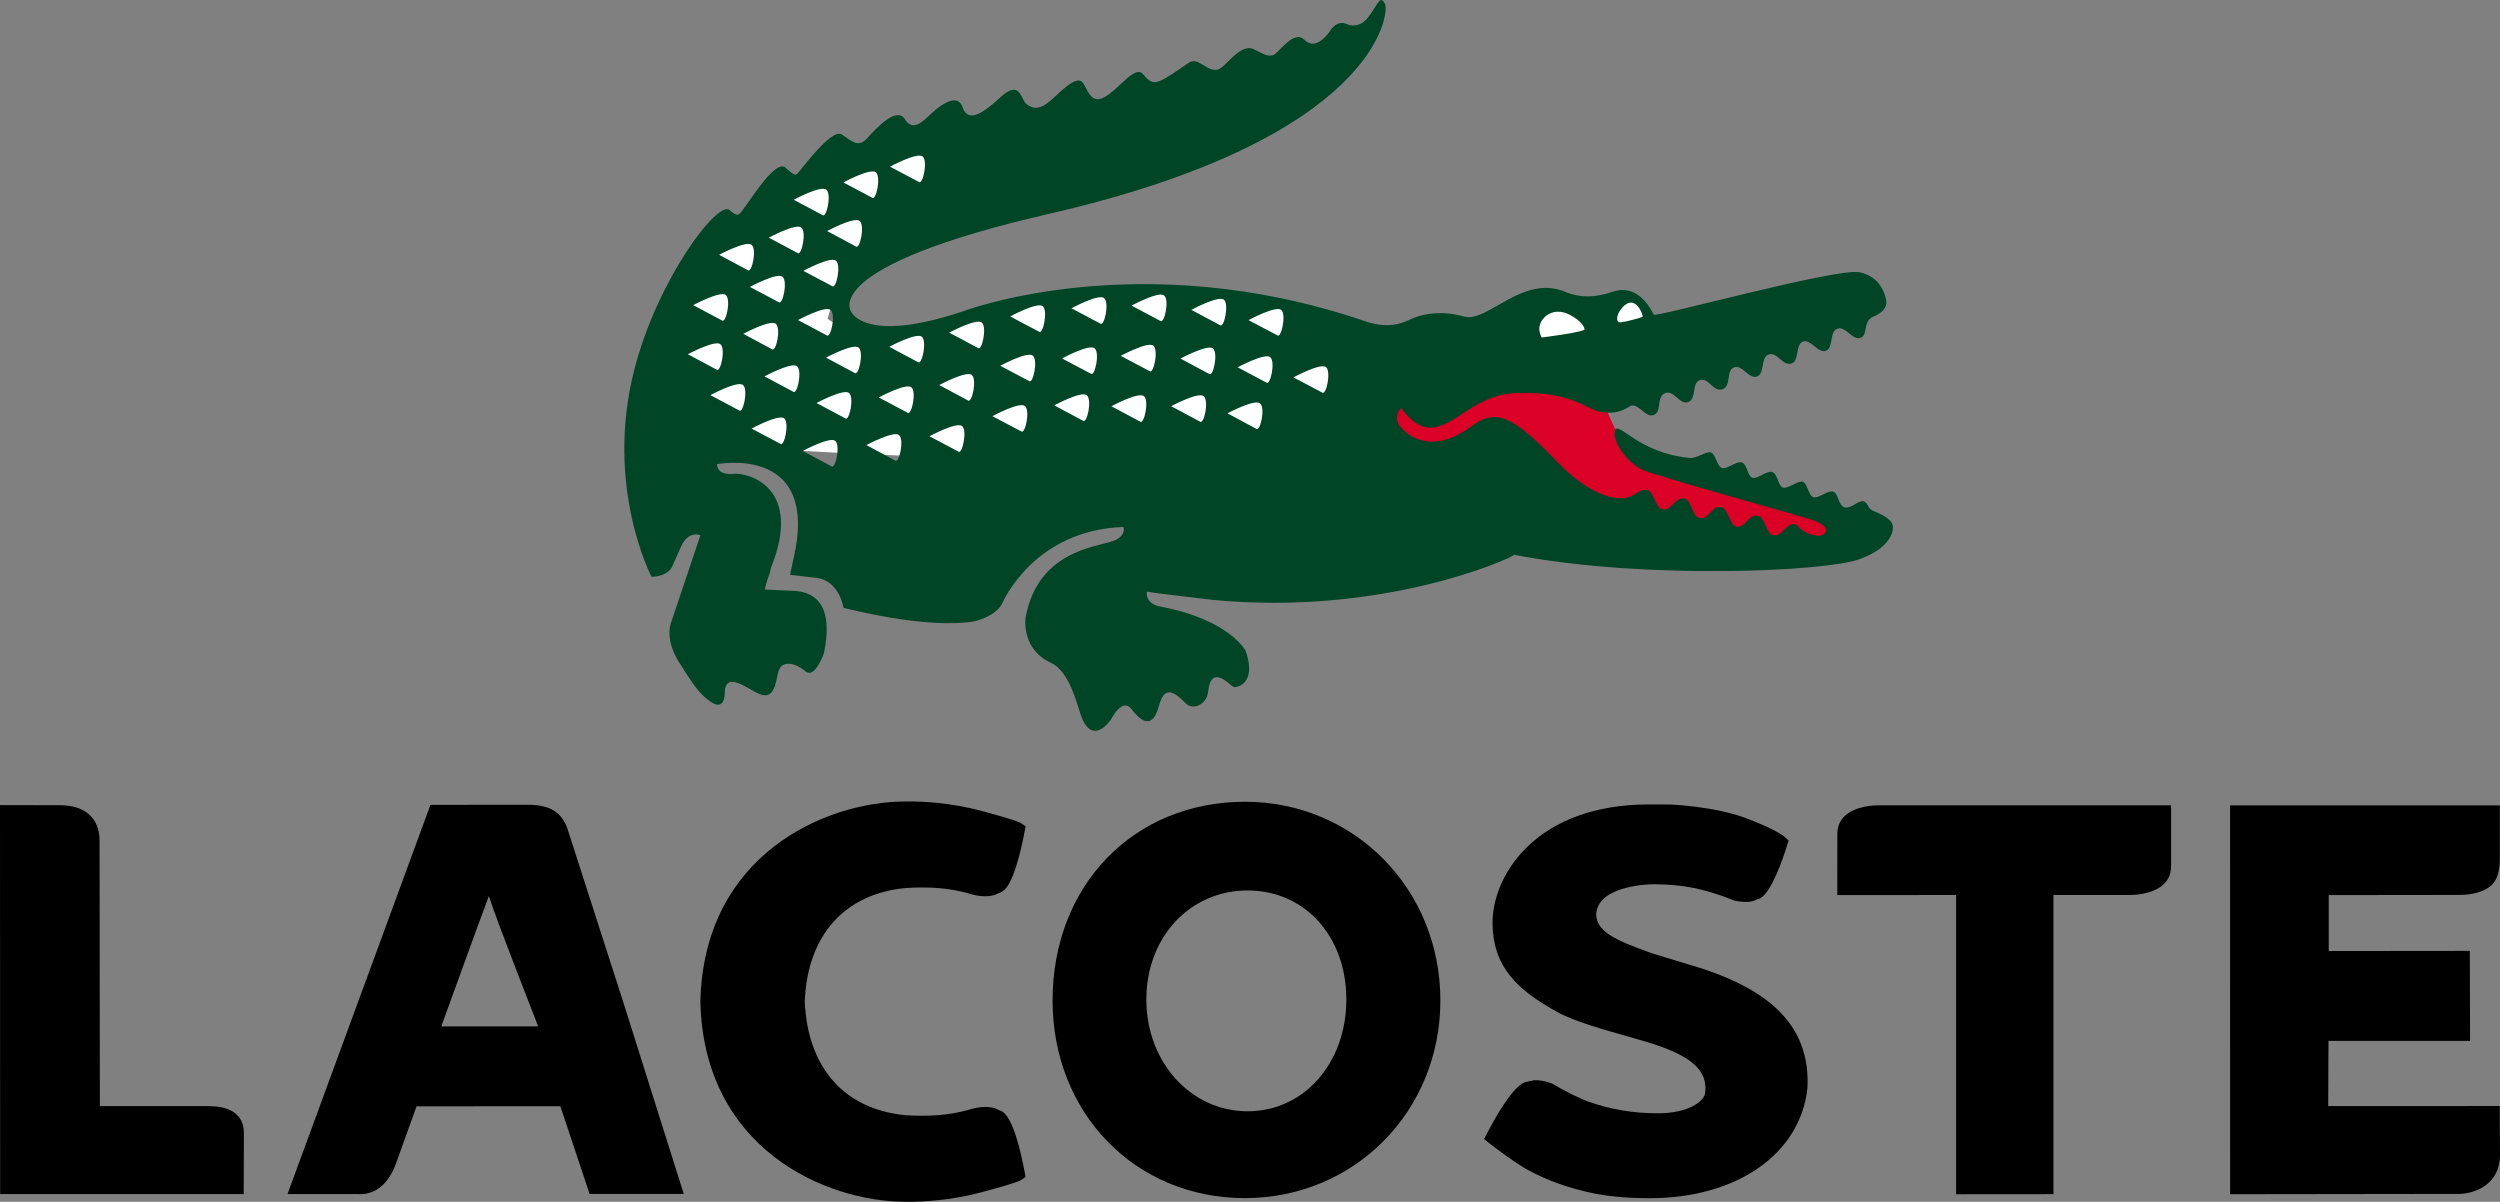 <?xml version="1.0" encoding="UTF-8" standalone="no"?>
<!-- Generator: Adobe Illustrator 12.0.0, SVG Export Plug-In . SVG Version: 6.00 Build 51448)  -->

<svg
   xmlns:dc="http://purl.org/dc/elements/1.1/"
   xmlns:cc="http://creativecommons.org/ns#"
   xmlns:rdf="http://www.w3.org/1999/02/22-rdf-syntax-ns#"
   xmlns:svg="http://www.w3.org/2000/svg"
   xmlns="http://www.w3.org/2000/svg"
   xmlns:sodipodi="http://sodipodi.sourceforge.net/DTD/sodipodi-0.dtd"
   xmlns:inkscape="http://www.inkscape.org/namespaces/inkscape"
   version="1.1"
   id="Calque_1"
   width="295.505"
   height="142.056"
   viewBox="0 0 295.505 142.056"
   overflow="visible"
   enable-background="new 0 0 299.398 143.928"
   xml:space="preserve"
   sodipodi:version="0.32"
   inkscape:version="0.91 r13725"
   sodipodi:docname="lacoste.svg"
   style="overflow:visible"><rect x="0" y="0" width="295.505" height="142.056" fill="#808080" stroke="none"/><defs
     id="defs10518" /><sodipodi:namedview
     inkscape:window-height="1137"
     inkscape:window-width="1600"
     inkscape:pageshadow="2"
     inkscape:pageopacity="0.0"
     guidetolerance="10.0"
     gridtolerance="10.0"
     objecttolerance="10.0"
     borderopacity="1.0"
     bordercolor="#666666"
     pagecolor="#ffffff"
     id="base"
     inkscape:zoom="2.5684873"
     inkscape:cx="100.64868"
     inkscape:cy="92.474011"
     inkscape:window-x="-8"
     inkscape:window-y="-8"
     inkscape:current-layer="g10497-5"
     showgrid="false"
     inkscape:window-maximized="1"
     fit-margin-top="0"
     fit-margin-left="0"
     fit-margin-right="0"
     fit-margin-bottom="0" /><g
     id="g10495"
     transform="translate(-1.947,-0.936)"><g
       id="g10501"
       style="fill:#000000"
       transform="matrix(0.987,0,0,0.987,1.947,0.936)"><path
         d="M 67.926,99.146 C 67.208,97.239 65.843,96.417 63.343,96.379 63.115,96.372 51.549,96.39 51.549,96.39 L 34.43,143.003 c 0,0 8.327,0 8.333,0 0.718,0.052 1.386,-0.061 1.986,-0.331 1.622,-0.739 2.417,-2.619 2.648,-3.26 0,0.016 2.329,-6.494 2.489,-6.92 1.192,0 16.306,-0.006 17.223,-0.006 0.36,1.098 3.499,10.496 3.499,10.496 l 11.278,0 -7.154,-22.685 -6.806,-21.151 m -3.473,23.773 c -1.71,0 -10.931,0.002 -11.605,0.002 1.252,-3.427 4.368,-12.097 5.699,-15.607 1.15,3.54 5.876,15.49 5.906,15.605 z"
         id="path10503"
         style="fill:#000000"
         inkscape:connector-curvature="0" /><path
         d="m 149.08,96.017 -0.006,0 0,0 c -13.341,0.018 -23.017,10.032 -23.017,23.8 0,13.49 9.89,23.667 23.023,23.667 13.126,0 23.418,-10.389 23.418,-23.667 0,-13.348 -10.292,-23.8 -23.418,-23.8 m 0.334,37.068 c -6.8,0 -12.129,-5.881 -12.129,-13.394 0,-7.444 5.214,-13.052 12.121,-13.052 6.857,0 11.83,5.485 11.83,13.052 -10e-4,7.641 -5.086,13.394 -11.822,13.394 z"
         id="path10505"
         style="fill:#000000"
         inkscape:connector-curvature="0" /><path
         d="m 202.678,115.635 -0.438,-0.128 c 0.012,0.006 -4.338,-1.317 -4.349,-1.329 l -0.65,-0.231 c -3.553,-1.284 -6.076,-2.36 -6.076,-4.429 0,-0.051 0,-0.104 0,-0.152 0.353,-3.433 6.727,-3.47 6.789,-3.47 3.514,0 6.216,0.538 9.639,1.913 l 0.073,0.027 0.147,0.043 c 0.79,0.16 1.482,0.182 2.042,0.058 l 0.948,-0.359 c 1.36,-0.748 2.713,-4.711 3.232,-6.38 l 0.168,-0.535 -0.419,-0.384 c -0.164,-0.158 -1.161,-0.979 -4.787,-2.332 -3.688,-1.381 -8.911,-1.597 -8.911,-1.597 l -2.577,-0.011 c -13.458,0 -18.596,8.305 -18.759,13.883 -0.111,5.557 3.052,8.417 7.834,11.015 2,1.108 5.654,2.127 8.303,2.868 -0.014,-0.012 2.742,0.804 2.742,0.804 5.013,1.575 6.929,3.324 6.573,6.037 -0.16,0.897 -1.854,2.381 -5.703,2.381 -2.929,0 -5.575,-0.45 -8.33,-1.411 -1.323,-0.526 -2.692,-1.205 -4.138,-2.063 l -0.069,-0.044 -0.148,-0.064 c -0.8,-0.298 -1.517,-0.423 -2.132,-0.371 l -1.059,0.228 c -1.545,0.578 -3.694,4.501 -4.553,6.16 l -0.338,0.655 0.584,0.463 c 0.104,0.07 2.495,1.971 4.526,3.16 2.392,1.325 5.077,2.285 8.248,2.926 1.278,0.233 3.308,0.528 6.489,0.528 10.428,0 18.004,-5.283 18.875,-13.149 0.379,-7.137 -4,-11.794 -13.776,-14.71 z"
         id="path10507"
         style="fill:#000000"
         inkscape:connector-curvature="0" /><path
         d="m 224.972,96.447 c -0.433,-0.007 -2.708,0.038 -4.016,1.248 -0.602,0.553 -0.917,1.292 -0.917,2.125 l -0.007,7.375 c 0,0 12.581,-0.01 14.229,-0.01 0,1.734 0,35.836 0,35.836 l 11.655,-0.01 c 0,0 0,-34.095 0,-35.826 1.554,-0.002 9.158,-0.002 9.158,-0.002 0.431,0 2.701,-0.049 4.014,-1.253 0.595,-0.565 0.919,-1.287 0.919,-2.132 l 0,-7.351 -35.035,0 0,0 z"
         id="path10509"
         style="fill:#000000"
         inkscape:connector-curvature="0" /><path
         d="m 25.044,132.472 c 0,0 -9.787,0 -13.084,0 0,-1.719 -0.037,-31.773 -0.037,-31.773 0,-1.319 -0.394,-2.366 -1.188,-3.098 C 9.467,96.411 7.58,96.417 6.876,96.432 L 0,96.417 l 0.018,46.586 29.168,0 0.022,-7.403 c 0,-0.948 -0.405,-3.128 -4.164,-3.128 z"
         id="path10511"
         style="fill:#000000"
         inkscape:connector-curvature="0" /><path
         d="m 108.443,106.35 c 2.827,-0.188 5.206,0 7.45,0.614 1.205,0.402 2.293,0.482 3.215,0.222 0.003,-0.002 0.93,-0.413 0.93,-0.413 1.305,-0.804 2.239,-4.899 2.68,-7.259 l 0.101,-0.553 -0.475,-0.342 c -0.119,-0.087 -0.49,-0.346 -4.714,-1.486 -3.847,-1.037 -7.271,-1.164 -8.959,-1.152 l -0.186,0.002 c -9.653,0 -24.19,6.372 -24.607,23.917 l 0,0.1 c 0.417,17.551 14.955,23.921 24.614,23.921 l 0.179,0.007 c 1.688,0.007 5.106,-0.131 8.959,-1.166 4.225,-1.13 4.595,-1.392 4.718,-1.481 l 0.472,-0.334 -0.101,-0.556 c -0.441,-2.373 -1.375,-6.459 -2.68,-7.269 l 0,-0.006 0,0 0,0 -0.927,-0.408 c -0.925,-0.252 -2.014,-0.17 -3.236,0.24 -2.232,0.6 -4.61,0.794 -7.467,0.606 -7.311,-0.715 -11.702,-5.691 -12.033,-13.644 0.33,-7.876 4.722,-12.851 12.067,-13.56 z"
         id="path10513"
         style="fill:#000000"
         inkscape:connector-curvature="0" /><path
         d="m 294.539,142.982 c 1.8,-0.04 4.859,-1.101 4.859,-4.68 l -0.035,-5.846 -20.54,0.009 c 0,0 0.035,-6.7 0.035,-7.81 1.685,0 16.955,0 16.955,0 l -0.029,-10.778 c 0,0 -15.219,0.018 -16.897,0.018 -0.004,-1.274 0,-5.417 0,-6.699 1.679,0 15.565,-0.019 15.565,-0.019 0.427,0.007 2.751,0.009 4.01,-1.247 0.879,-0.881 0.919,-2.485 0.919,-3.32 l 0,-6.154 -32.311,0 0.006,46.563 27.463,-0.037 z"
         id="path10515"
         style="fill:#000000"
         inkscape:connector-curvature="0" /></g><g
       id="g10497-5"
       style="fill:#00ffff;fill-opacity:1"
       transform="matrix(0.987,0,0,0.987,92.256,46.903)"><path
         inkscape:connector-curvature="0"
         d="m 106.915,-7.99 c -1.989,-3.93 -4.538,-2.838 -4.926,-2.75 -0.396,0.1 -2.809,1.127 -5.481,0.1 -5.249,-2.375 -9.439,3.666 -12.314,2.871 -2.647,-0.744 -4.671,-0.315 -5.781,0.063 -1.016,0.352 -2.663,1.675 -6.155,0.474 -26.986,-9.214 -48.077,-1.159 -48.077,-1.159 -11.892,3.973 -16.569,0 -16.569,0 C 10.898,-21.042 28.745,-20.903 24.126,-32.847 c -0.699,-2.063 -3.333,0.38 -3.942,0.955 -0.632,0.575 -1.986,2.096 -2.935,0.526 -0.948,-1.579 -3.22,0.778 -4.571,2.274 -1.042,1.162 -1.885,0.265 -2.984,-0.472 -1.25,-0.857 -4.991,4.365 -5.33,4.678 -0.342,0.297 -0.603,0 -1.46,-0.727 -1.317,-1.116 -4.87,5.088 -5.445,5.493 0,0 -0.243,0.535 -1.212,-0.39 -1.379,-1.311 -9.879,15.225 -12.641,26.124 C 55.844,13.621 120.427,1.727 106.915,-7.99 Z"
         id="path10499-5"
         style="fill:#ffffff;fill-opacity:1"
         sodipodi:nodetypes="ccccccccccccccccccc" /></g><path
       style="color:#000000;display:inline;overflow:visible;visibility:visible;opacity:1;fill:#db0026;fill-opacity:1;fill-rule:evenodd;stroke:none;stroke-width:0.631px;stroke-linecap:butt;stroke-linejoin:miter;stroke-miterlimit:4;stroke-dasharray:none;stroke-dashoffset:0;stroke-opacity:1;marker:none;marker-start:none;marker-mid:none;marker-end:none"
       d="m 193.314,52.304 c -1.404,-1.871 -1.648,-5.18 -4.497,-5.474 -2.765,-0.747 -5.518,-1.544 -8.31,-2.191 -5.466,0.89 -10.932,1.78 -16.398,2.669 -0.64,2.946 -1.281,5.892 -1.921,8.838 8.838,1.153 17.676,2.306 26.515,3.458 2.306,1.537 4.611,3.074 6.917,4.611 6.02,0.64 12.04,1.281 18.061,1.921 2.818,-1.025 5.636,-2.049 8.454,-3.074 -8.761,-2.828 -17.734,-5.081 -26.25,-8.602 -1.047,-0.482 -1.774,-1.364 -2.571,-2.158 z"
       id="path11407"
       inkscape:connector-curvature="0" /><g
       id="g10497"
       style="fill:#004526;fill-opacity:1"
       transform="matrix(0.987,0,0,0.987,1.947,0.936)"><path
         d="m 226.527,62.559 c -0.6,-0.782 -1.567,-1.095 -2.236,-1.395 -0.654,-0.309 -0.56,-0.947 -1.107,-1.132 -0.56,-0.18 -1.539,0.961 -2.3,0.724 -0.76,-0.249 -0.704,-1.669 -1.339,-1.879 -0.65,-0.205 -1.78,0.86 -2.371,0.671 -0.595,-0.173 -0.711,-1.665 -1.285,-1.855 -0.568,-0.173 -1.774,0.888 -2.362,0.706 -0.591,-0.199 -0.629,-1.652 -1.285,-1.868 -0.653,-0.2 -1.801,0.886 -2.371,0.69 -0.589,-0.182 -0.646,-1.632 -1.272,-1.843 -0.633,-0.201 -1.794,0.864 -2.378,0.672 -0.602,-0.194 -0.766,-1.684 -1.314,-1.864 -0.56,-0.171 -1.653,0.708 -2.542,0.657 -6.169,-0.575 -8.529,-4.456 -8.949,-3.308 -0.412,1.125 1.286,3.862 3.42,4.786 1.702,0.74 20.078,5.827 20.56,6.054 0.469,0.232 1.63,0.749 1.217,1.419 -0.64,0.857 -2.434,0.009 -2.891,-0.369 -0.462,-0.384 -0.357,-0.524 -0.79,-0.64 -0.986,-0.234 -1.532,1.561 -2.573,1.321 -0.948,-0.213 -0.882,-2.118 -1.845,-2.34 -1.062,-0.258 -1.543,1.548 -2.554,1.312 -0.839,-0.189 -0.954,-2.129 -1.854,-2.346 -1.034,-0.25 -1.503,1.56 -2.58,1.309 -0.926,-0.217 -0.874,-2.109 -1.843,-2.342 -0.968,-0.229 -1.643,1.525 -2.557,1.318 -0.917,-0.213 -1.051,-2.146 -1.865,-2.339 -0.833,-0.185 -1.489,0.798 -2.608,0.944 0,0 -3.215,0.869 -8.297,-4.44 -5.093,-5.298 -7.181,-6.328 -10.079,-4.169 -4.732,3.524 -7.671,1.194 -8.527,0.146 -1.029,-1.201 0.048,-2.305 0.048,-2.305 0,0 1.503,2.32 3.395,2.362 3.048,0.091 5.347,-4.069 10.571,-4.143 6.618,-0.238 8.343,2.113 10.152,2.3 1.676,0.164 2.235,-0.106 3.395,-0.779 l -0.007,0 c 0.938,-0.334 1.754,1.479 2.737,1.113 1.039,-0.392 0.279,-2.219 1.398,-2.64 1.046,-0.374 1.729,1.462 2.73,1.089 1.053,-0.384 0.382,-2.262 1.393,-2.628 1.041,-0.376 1.649,1.479 2.729,1.083 1.085,-0.386 0.384,-2.245 1.372,-2.619 1.019,-0.372 1.756,1.454 2.757,1.098 0.948,-0.339 0.406,-2.283 1.393,-2.637 1.025,-0.368 1.687,1.464 2.779,1.063 0.898,-0.313 0.401,-2.259 1.332,-2.612 0.93,-0.347 1.794,1.457 2.762,1.095 0.908,-0.335 0.377,-2.269 1.343,-2.631 1.023,-0.369 1.812,1.435 2.779,1.095 0.957,-0.344 0.231,-1.904 1.479,-2.524 0,0 1.728,-0.568 1.619,-1.836 -0.014,-0.213 -0.371,-2.924 -3.217,-3.499 -2.737,-0.55 -24.35,5.428 -24.63,5.083 -1.989,-3.93 -4.538,-2.838 -4.926,-2.75 -0.396,0.1 -2.809,1.127 -5.481,0.1 -5.249,-2.375 -9.439,3.666 -12.314,2.871 -2.647,-0.744 -4.671,-0.315 -5.781,0.063 -1.016,0.352 -2.663,1.675 -6.155,0.474 -26.986,-9.214 -48.077,-1.159 -48.077,-1.159 -11.892,3.973 -13.413,0 -13.413,0 0,0 -3.914,-5.316 23.641,-11.657 39.606,-9.098 40.8,-24.154 40.331,-25.106 -0.65,-1.381 -0.898,0.246 -2.202,1.743 -1.095,1.244 -2.367,0.629 -2.367,0.629 -1.246,-0.598 -2.043,0.825 -2.043,0.825 0,0 -1.603,2.488 -3.021,1.073 -1.362,-1.362 -3.171,1.712 -3.847,1.834 -0.809,0.143 -1.204,-0.252 -2.29,-0.751 -1.627,-0.719 -3.373,2.245 -4.267,2.455 -1.369,0.313 -2.33,-1.613 -3.507,-0.8 -3.519,2.43 -4.073,2.768 -5.021,1.822 -0.7,-0.715 -0.803,-1.491 -3.154,0.76 -2.001,1.919 -2.959,2.278 -3.762,1.058 -0.827,-1.228 -0.614,-2.904 -4.052,0.395 -1.641,1.576 -2.481,1.606 -3.421,0.898 -0.708,-0.532 -0.703,-3.069 -3.169,-0.772 -2.235,2.068 -3.858,2.974 -4.491,1.138 -0.699,-2.063 -3.333,0.38 -3.942,0.955 -0.632,0.575 -1.986,2.096 -2.935,0.526 -0.948,-1.579 -3.22,0.778 -4.571,2.274 -1.042,1.162 -1.885,0.265 -2.984,-0.472 -1.25,-0.857 -4.991,4.365 -5.33,4.678 -0.342,0.297 -0.603,0 -1.46,-0.727 -1.317,-1.116 -4.87,5.088 -5.445,5.493 0,0 -0.243,0.535 -1.212,-0.39 -1.379,-1.311 -8.696,8.322 -11.458,19.221 -3.533,13.972 2.096,24.686 2.096,24.686 0,0 1.691,0.052 2.411,-1.091 l 1.096,-2.47 c 0.888,-2.059 2.344,-1.411 2.344,-1.411 l -3.45,10.272 c -0.545,1.353 -0.216,3.267 0.99,5.076 1.136,1.818 1.919,3.047 2.83,3.892 2.801,2.638 2.515,-0.482 2.588,-0.872 0.328,-1.67 2.177,-0.387 3.63,0.413 2.635,1.479 2.342,-1.787 2.92,-2.852 0.401,-0.763 1.697,-0.797 3.103,0.381 1.095,0.915 2.183,-2.185 2.183,-2.185 1.366,-6.605 -1.843,-7.369 -3.579,-7.466 L 91.581,70.6 c 0,0 0.231,-1.005 0.597,-1.946 l 0.157,-0.667 c 3.832,-9.549 -2.572,-11.392 -4.488,-11.24 -2.114,0.189 -1.966,-1.158 -1.966,-1.158 0,0 11.575,-2.279 9.417,9.996 0,0 -0.426,2.138 -0.682,3.253 l 3.181,0.371 c 2.737,0.342 3.223,3.58 3.223,3.58 0,0 10.068,2.661 15.778,1.597 0,0 2.552,-0.608 3.261,-2.196 0,0 3.698,-8.713 14.494,-9.081 0,0 0.38,1.128 -1.345,1.715 -2.068,0.697 -8.959,1.244 -10.391,9.16 l 0,0.031 c -0.156,1.299 0.192,4.065 3.01,5.346 2.4,1.083 3.246,5.454 3.744,6.634 1.398,3.351 3.491,0.148 3.491,0.148 0,0 1.326,-2.704 2.464,-1.204 1.923,2.53 2.816,1.255 3.253,-0.356 0.478,-1.739 1.174,-2.497 3.187,-0.383 0.86,0.918 2.548,0.209 2.716,-1.362 0.356,-3.458 2.692,-0.708 3.026,-0.575 0.4,0.152 2.846,-0.398 1.477,-4.298 0,0 -1.849,-3.716 -10.185,-5.319 -1.956,-0.371 -1.645,-1.787 -1.645,-1.787 l 1.836,0.258 c 0.548,0.089 5.396,0.627 5.912,0.709 20.335,2.007 35.764,-4.891 36.228,-5.383 15.796,3.027 37.275,1.995 41.307,0.542 4.053,-1.428 4.355,-3.795 3.889,-4.426 z M 193.912,37.352 c 0.33,-0.532 0.642,-0.833 0.929,-0.978 1.226,-0.697 2.008,1.485 1.859,1.565 -0.007,0.004 -0.035,0.013 -0.047,0.018 -0.002,0.003 -0.002,0.011 -0.004,0.014 -0.193,0.093 -2.558,0.764 -2.791,0.61 -0.468,-0.325 0.054,-1.229 0.054,-1.229 z m -8.981,0.69 c 0,0 0.305,-0.385 0.896,-0.581 0.583,-0.212 1.464,-0.248 2.631,0.504 1.342,0.853 1.308,1.519 1.308,1.519 -0.044,0.022 -0.104,0.044 -0.171,0.068 -0.973,0.376 -4.964,0.866 -4.964,0.866 -0.776,-1.43 0.3,-2.376 0.3,-2.376 z M 110.483,18.727 c 0.671,0.517 0.028,3.494 -0.45,3.055 l -3.447,-1.823 c 0,0 3.21,-1.734 3.897,-1.232 z m -5.606,1.901 c 0.678,0.505 0.043,3.489 -0.438,3.045 l -3.437,-1.827 c 0.001,0 3.194,-1.735 3.875,-1.218 z m -1.939,5.821 c 0.681,0.509 0.042,3.498 -0.444,3.066 l -3.443,-1.849 c 0,0 3.202,-1.722 3.887,-1.217 z m -3.281,7.816 -3.447,-1.831 c 0,0 3.206,-1.737 3.886,-1.226 0.689,0.509 0.031,3.496 -0.439,3.057 z m -0.649,5.895 -3.437,-1.831 c 0,0 3.199,-1.729 3.881,-1.229 0.681,0.504 0.046,3.479 -0.444,3.06 z M 98.945,22.703 c 0.684,0.508 0.039,3.479 -0.442,3.056 l -3.449,-1.837 c 0.001,0 3.212,-1.734 3.891,-1.219 z m -2.99,4.538 c 0.675,0.507 0.036,3.479 -0.44,3.056 l -3.442,-1.831 c -10e-4,0 3.201,-1.74 3.882,-1.225 z m -6.144,7.12 c 0,0 3.212,-1.743 3.884,-1.227 0.685,0.505 0.04,3.482 -0.441,3.051 l -3.443,-1.824 z m 2.639,7.457 -3.436,-1.838 c 0,0 3.205,-1.724 3.881,-1.215 0.684,0.506 0.043,3.481 -0.445,3.053 z M 90,29.308 c 0.678,0.496 0.037,3.479 -0.444,3.048 l -3.431,-1.837 c 0,0 3.187,-1.724 3.875,-1.211 z m -3.097,6.004 c 0.682,0.505 0.043,3.5 -0.449,3.059 l -3.435,-1.828 c 10e-4,0 3.204,-1.721 3.884,-1.231 z m -4.525,7.113 c 0,0 3.203,-1.722 3.882,-1.215 0.687,0.502 0.033,3.488 -0.439,3.055 l -3.443,-1.84 z m 6.141,6.728 -3.439,-1.833 c 0,0 3.205,-1.736 3.886,-1.227 0.681,0.511 0.031,3.486 -0.447,3.06 z m 4.933,3.996 -3.44,-1.825 c 0,0 3.207,-1.736 3.887,-1.232 0.675,0.5 0.024,3.498 -0.447,3.057 z m 1.542,-6.238 -3.442,-1.839 c 0,0 3.206,-1.722 3.886,-1.229 0.681,0.51 0.036,3.487 -0.444,3.068 z m 4.576,8.93 -3.434,-1.83 c 0,0 3.187,-1.732 3.875,-1.224 0.679,0.511 0.047,3.474 -0.441,3.054 z m 1.652,-5.746 -3.437,-1.83 c 0,0 3.199,-1.722 3.877,-1.214 0.68,0.501 0.047,3.483 -0.44,3.044 z m 1.138,-5.431 -3.437,-1.834 c 0,0 3.199,-1.722 3.886,-1.216 0.682,0.512 0.031,3.478 -0.449,3.05 z m 4.836,10.483 -3.438,-1.842 c 0,0 3.2,-1.719 3.886,-1.22 0.689,0.507 0.037,3.497 -0.448,3.062 z m 1.489,-5.721 -3.436,-1.827 c 0,0 3.205,-1.741 3.886,-1.226 0.67,0.492 0.025,3.48 -0.45,3.053 z m 1.247,-6.061 -3.438,-1.832 c 0,0 3.201,-1.717 3.888,-1.219 0.676,0.509 0.031,3.483 -0.45,3.051 z m 4.83,10.709 -3.449,-1.831 c 0,0 3.206,-1.734 3.893,-1.229 0.675,0.521 0.024,3.501 -0.444,3.06 z m 1.155,-6.12 -3.437,-1.84 c 0,0 3.206,-1.727 3.884,-1.225 0.682,0.514 0.036,3.479 -0.447,3.065 z m 1.199,-6.283 -3.438,-1.834 c 0,0 3.2,-1.725 3.884,-1.223 0.679,0.52 0.037,3.489 -0.446,3.057 z m 5.176,9.984 -3.442,-1.815 c 0,0 3.205,-1.733 3.877,-1.229 0.691,0.505 0.046,3.479 -0.435,3.044 z m 0.941,-6.028 -3.447,-1.822 c 0,0 3.203,-1.73 3.879,-1.231 0.699,0.511 0.044,3.501 -0.432,3.053 z m 1.194,-5.908 -3.449,-1.821 c 0,0 3.211,-1.741 3.886,-1.239 0.68,0.514 0.037,3.501 -0.437,3.06 z m 5.268,10.662 -3.44,-1.834 c 0,0 3.196,-1.733 3.884,-1.226 0.688,0.512 0.039,3.483 -0.444,3.06 z m 0.939,-5.628 -3.443,-1.826 c 0,0 3.209,-1.745 3.884,-1.225 0.68,0.492 0.037,3.486 -0.441,3.051 z m 1.133,-6.004 -3.447,-1.828 c 0,0 3.206,-1.749 3.893,-1.228 0.68,0.51 0.043,3.481 -0.446,3.056 z m 4.767,11.738 -3.433,-1.831 c 0,0 3.2,-1.739 3.88,-1.22 0.682,0.501 0.036,3.478 -0.447,3.051 z m 1.136,-6.043 -3.449,-1.827 c 0,0 3.211,-1.743 3.893,-1.226 0.675,0.511 0.03,3.483 -0.444,3.053 z m 1.288,-6.015 -3.443,-1.828 c 0,0 3.206,-1.743 3.888,-1.224 0.687,0.504 0.036,3.487 -0.445,3.052 z m 4.745,12.058 -3.443,-1.84 c 0,0 3.201,-1.729 3.882,-1.21 0.68,0.5 0.047,3.477 -0.439,3.05 z m 1.101,-5.708 -3.434,-1.837 c 0,0 3.197,-1.715 3.877,-1.226 0.683,0.513 0.041,3.498 -0.443,3.063 z m 1.302,-5.841 -3.431,-1.829 c 0,0 3.2,-1.727 3.884,-1.228 0.671,0.507 0.028,3.488 -0.453,3.057 z m 4.336,12.411 -3.442,-1.85 c 0,0 3.206,-1.715 3.886,-1.204 0.688,0.496 0.045,3.48 -0.444,3.054 z m 1.217,-5.535 -3.44,-1.825 c 0,0 3.209,-1.73 3.884,-1.224 0.688,0.516 0.024,3.488 -0.444,3.049 z m 1.314,-5.654 -3.449,-1.822 c 0,0 3.208,-1.733 3.893,-1.238 0.678,0.504 0.024,3.479 -0.444,3.06 z m 5.363,6.848 -3.436,-1.812 c 0,0 3.199,-1.737 3.886,-1.239 0.676,0.512 0.032,3.489 -0.45,3.051 z"
         id="path10499"
         style="fill:#004526;fill-opacity:1"
         inkscape:connector-curvature="0" /></g></g></svg>